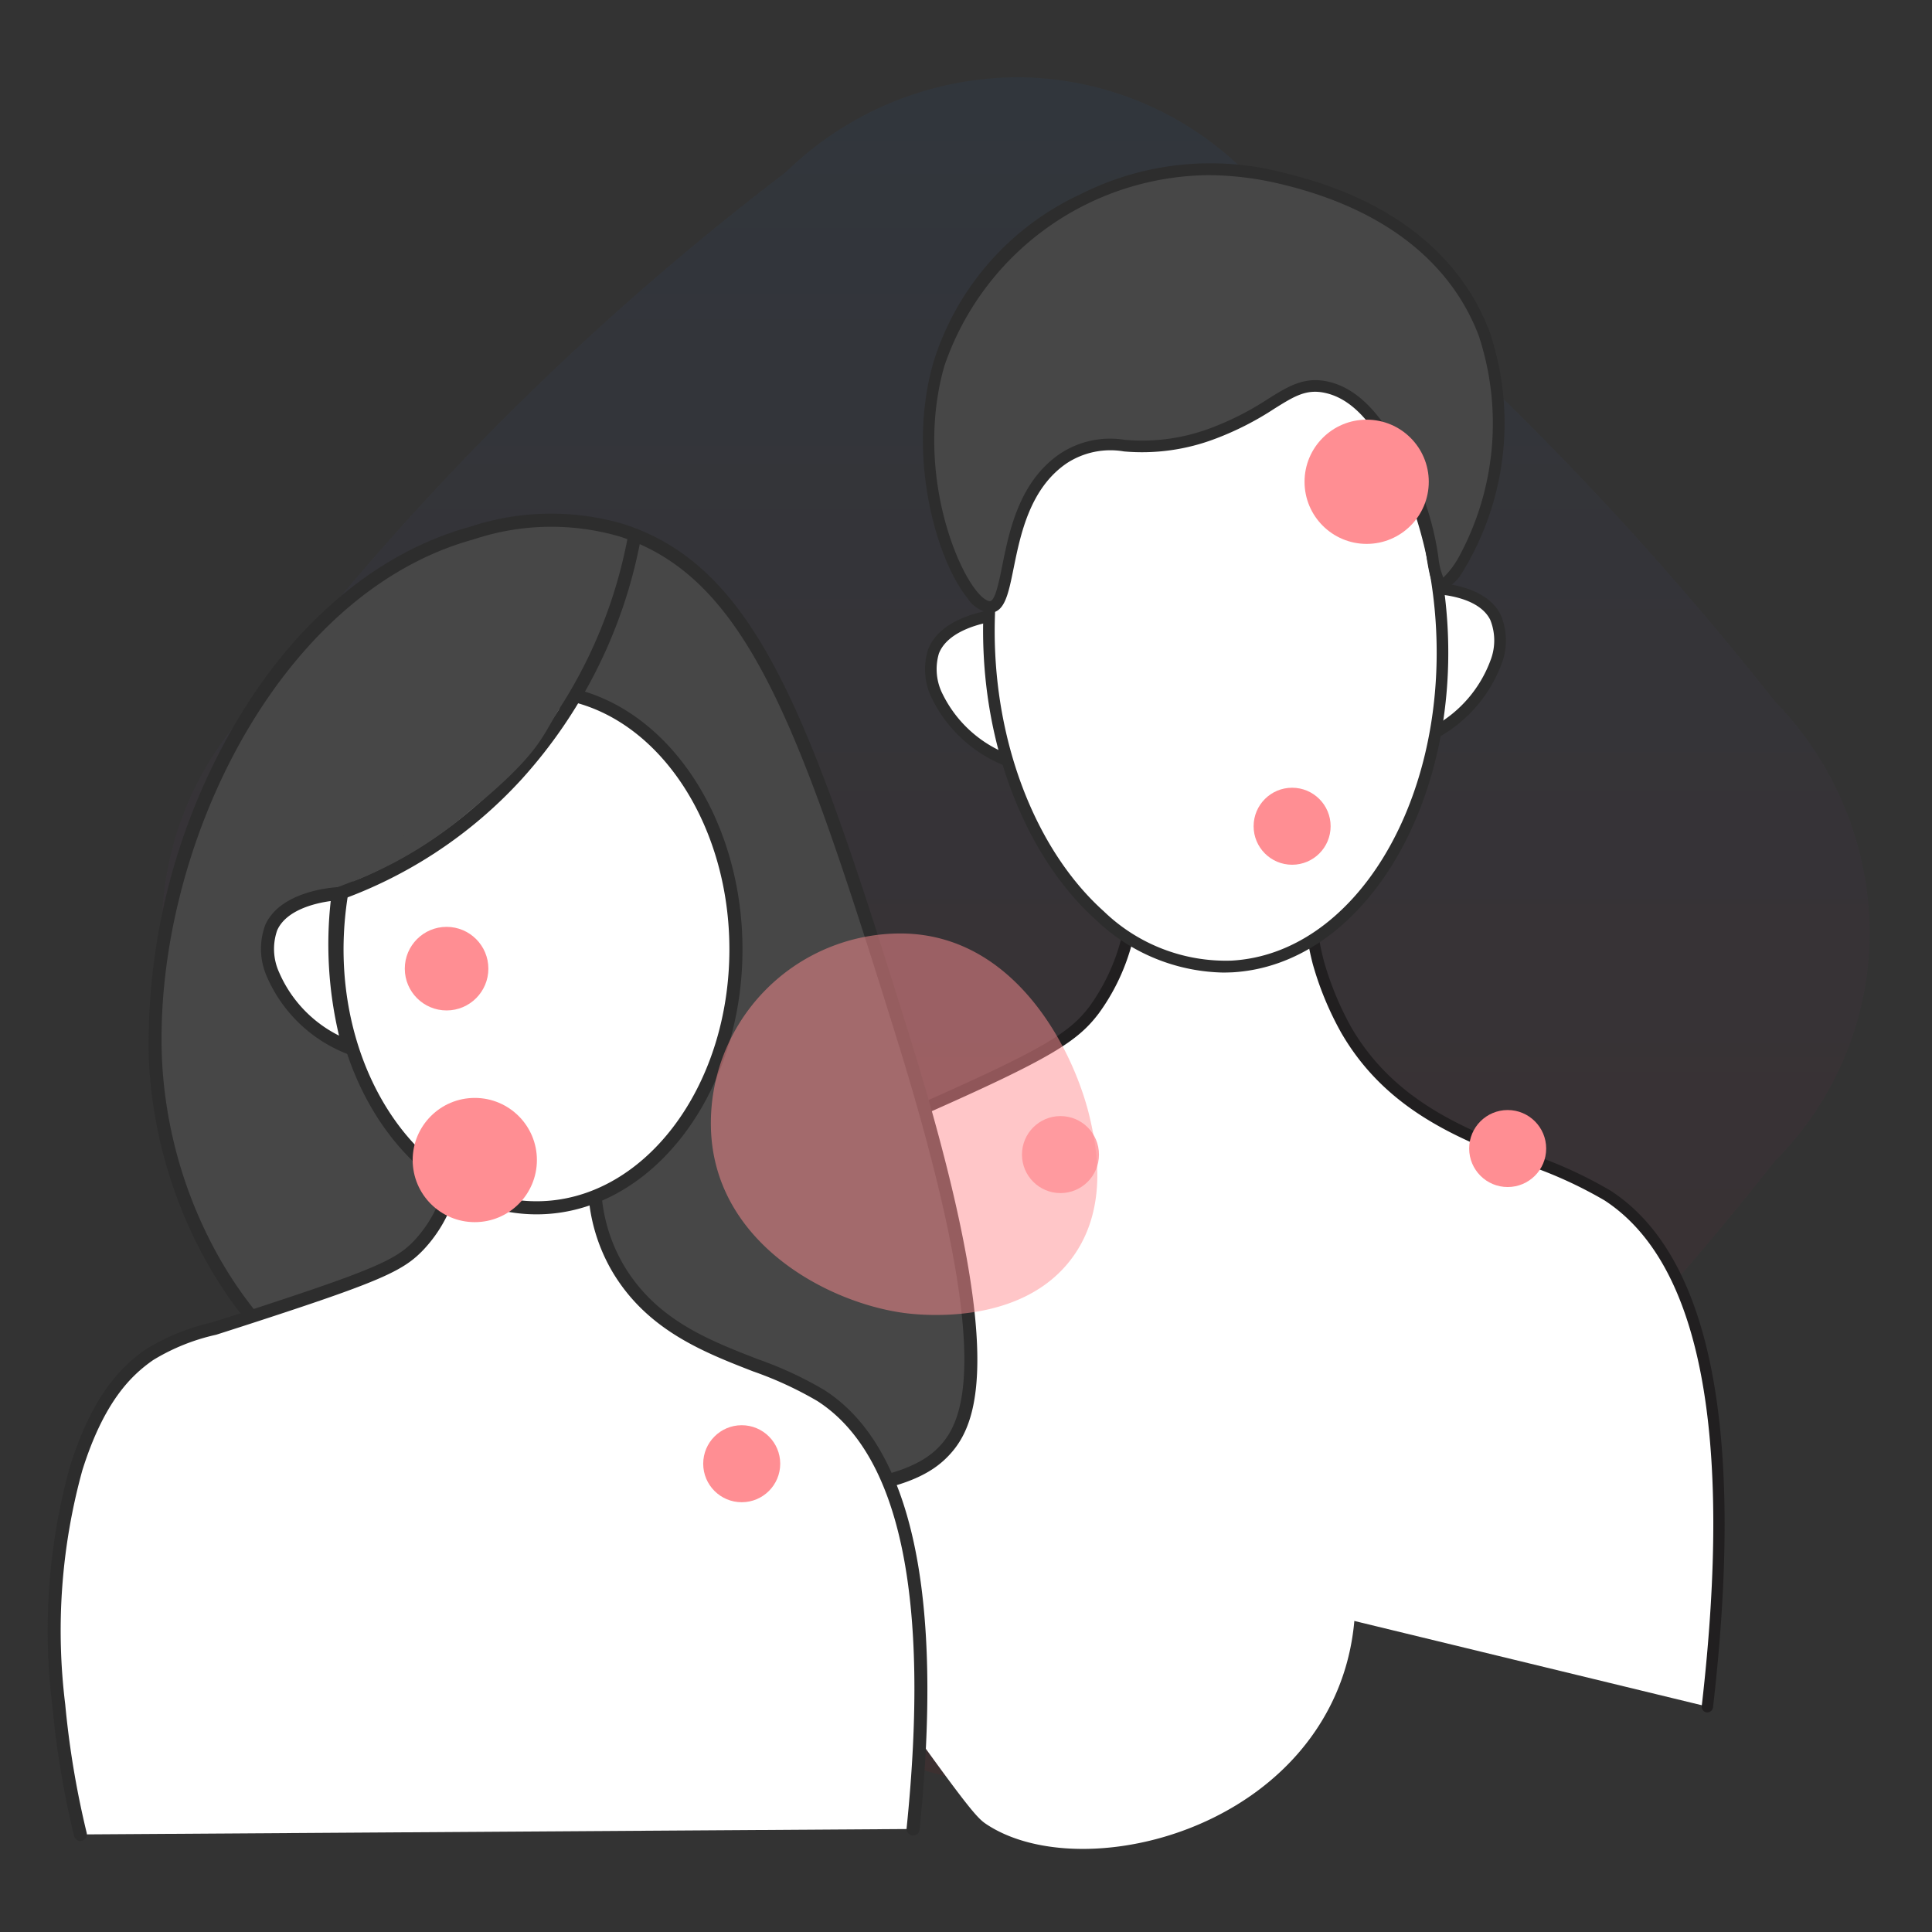 <?xml version="1.0" encoding="UTF-8"?> <svg xmlns="http://www.w3.org/2000/svg" xmlns:xlink="http://www.w3.org/1999/xlink" width="100" height="100" viewBox="0 0 100 100"><rect x="0" y="0" width="100" height="100" fill="#333333" stroke="none"/><defs><style> .cls-1, .cls-10 { fill: none; } .cls-2 { opacity: 0.05; fill: url(#linear-gradient); } .cls-3 { fill: #fff; } .cls-4 { fill: #211f20; } .cls-5 { fill: #a2c064; } .cls-6 { fill: #2d2d2d; } .cls-7 { fill: #474747; } .cls-12, .cls-8 { fill: #ff8e93; } .cls-9 { fill: #ffa7ac; } .cls-10 { stroke: #2d2d2d; stroke-miterlimit: 10; stroke-width: 0.704px; } .cls-11 { mix-blend-mode: multiply; isolation: isolate; } .cls-12 { opacity: 0.5; } </style><linearGradient id="linear-gradient" x1="0.5" x2="0.5" y2="1" gradientUnits="objectBoundingBox"><stop offset="0" stop-color="#1778f2"></stop><stop offset="1" stop-color="#f40009"></stop></linearGradient></defs><g id="Group_124973" data-name="Group 124973" transform="translate(-218 -108)"><rect id="Rectangle_10346" data-name="Rectangle 10346" class="cls-1" width="100" height="100" transform="translate(218 108)"></rect><g id="Group_124893" data-name="Group 124893" transform="translate(5)"><path id="Path_153238" data-name="Path 153238" class="cls-2" d="M32.3,83.491A105.79,105.79,0,0,1,17.2,70.917,105.57,105.57,0,0,1,4.909,56.1,17.251,17.251,0,0,1,0,44.2,16.783,16.783,0,0,1,4.909,32.3,144.539,144.539,0,0,1,32.3,4.909,17.263,17.263,0,0,1,44.2,0,16.781,16.781,0,0,1,56.1,4.909a164.255,164.255,0,0,1,13.841,12.23A164.608,164.608,0,0,1,83.491,32.3,17.24,17.24,0,0,1,88.4,44.2a16.782,16.782,0,0,1-4.909,11.9A163.679,163.679,0,0,1,69.255,71.955,164.629,164.629,0,0,1,56.1,83.491a17.386,17.386,0,0,1-7.239,4.259,16.564,16.564,0,0,1-4.664.65,17.462,17.462,0,0,1-5.792-1.133A18.7,18.7,0,0,1,32.3,83.491Z" transform="translate(221.375 112)"></path><g id="Group_75769" data-name="Group 75769" transform="translate(-4.984 4)"><g id="Group_1008" data-name="Group 1008" transform="translate(254.198 149.749)"><path id="Path_108" data-name="Path 108" class="cls-3" d="M841.852,111.434c-.136-3.128-.259-11.585,3.1-14.453a7.754,7.754,0,0,1,.62-.5c1-.706,2.295-1.129,7.248-3.32,6.759-2.984,8.043-3.824,9.108-5.236a10.828,10.828,0,0,0,2.019-6.18l9.126.916a15.518,15.518,0,0,0,.45,2.828,16.249,16.249,0,0,0,1.434,3.471c3.359,5.822,9.951,6.252,13.539,8.587,3.667,2.387,7.221,8.632,5.169,26.456" transform="translate(-841.502 -81.418)"></path><path id="Path_109" data-name="Path 109" class="cls-4" d="M893.656,124.29l-.035,0a.3.3,0,0,1-.263-.331c1.627-14.133-.067-22.939-5.034-26.172a22.2,22.2,0,0,0-4.041-1.842c-3.394-1.3-7.241-2.769-9.593-6.846a16.362,16.362,0,0,1-1.465-3.544,15.554,15.554,0,0,1-.442-2.632l-8.562-.858a10.843,10.843,0,0,1-2.064,6.032c-1.1,1.458-2.445,2.334-9.227,5.328-1.609.713-2.833,1.237-3.784,1.647a20.115,20.115,0,0,0-3.413,1.645,6.706,6.706,0,0,0-.54.429l-.06.052c-3.031,2.586-3.179,10.014-3,14.212a.3.3,0,0,1-.286.312.285.285,0,0,1-.312-.286c-.186-4.307-.017-11.942,3.208-14.693a7.87,7.87,0,0,1,.641-.515,20.25,20.25,0,0,1,3.521-1.7c.95-.409,2.172-.934,3.778-1.645,6.659-2.94,7.963-3.78,8.991-5.142a10.388,10.388,0,0,0,1.959-6.013l.011-.317,9.692.971.017.252A15.021,15.021,0,0,0,873.8,85.4a16.105,16.105,0,0,0,1.4,3.4c2.247,3.893,5.988,5.324,9.29,6.586a22.541,22.541,0,0,1,4.152,1.9c5.175,3.366,6.959,12.362,5.3,26.74A.3.3,0,0,1,893.656,124.29Z" transform="translate(-841.49 -81.405)"></path></g><g id="Group_1009" data-name="Group 1009" transform="translate(262.898 172.282)"><path id="Path_110" data-name="Path 110" class="cls-3" d="M858.511,104.833,851,106.293l-.469,7.194,6.308,2.4Z" transform="translate(-850.535 -104.833)"></path></g><g id="Group_1010" data-name="Group 1010" transform="translate(263.058 176.482)"><path id="Path_111" data-name="Path 111" class="cls-3" d="M851.437,124.28a12.55,12.55,0,0,1,5.445-15.08l16.894,2.483c.35.627,3.873,7.189.671,13.393-3.616,7.008-13.413,8.908-17.727,6.087-.486-.317-.82-.6-5.283-6.884Z" transform="translate(-850.702 -109.2)"></path></g><g id="Group_1011" data-name="Group 1011" transform="translate(268.099 124.795)"><path id="Path_112" data-name="Path 112" class="cls-5" d="M855.943,55.46" transform="translate(-855.943 -55.46)"></path></g><g id="Group_1012" data-name="Group 1012" transform="translate(265.853 135.506)"><path id="Path_113" data-name="Path 113" class="cls-3" d="M857.32,66.946c-.235.026-2.655.324-3.254,1.878-.63,1.634.8,4.531,4.171,5.769a19.392,19.392,0,0,1-.917-7.647Z" transform="translate(-853.62 -66.609)"></path><path id="Path_114" data-name="Path 114" class="cls-6" d="M858.707,75.077l-.584-.215A7.14,7.14,0,0,1,854,71.291a3.383,3.383,0,0,1-.222-2.588c.66-1.715,3.212-2.038,3.5-2.069l.36-.038-.028.361a19.092,19.092,0,0,0,.9,7.53Zm-1.724-7.79c-.7.132-2.227.54-2.648,1.633a2.851,2.851,0,0,0,.209,2.125,6.34,6.34,0,0,0,3.206,3.014,19.674,19.674,0,0,1-.766-6.772Z" transform="translate(-853.608 -66.596)"></path></g><g id="Group_1013" data-name="Group 1013" transform="translate(291.382 134.138)"><path id="Path_115" data-name="Path 115" class="cls-3" d="M880.746,65.486c.237,0,2.673.025,3.424,1.5.789,1.554-.345,4.6-3.572,6.2a19.439,19.439,0,0,0,.148-7.707Z" transform="translate(-880.168 -65.186)"></path><path id="Path_116" data-name="Path 116" class="cls-6" d="M880.151,73.73l.137-.615a19.149,19.149,0,0,0,.145-7.588l-.064-.352.359,0c.27.013,2.864.038,3.692,1.667a3.392,3.392,0,0,1,.045,2.581,7.252,7.252,0,0,1-3.75,4.028Zm.937-7.941a19.7,19.7,0,0,1-.082,6.817,6.445,6.445,0,0,0,2.889-3.374,2.849,2.849,0,0,0-.01-2.12C883.358,66.074,881.8,65.841,881.088,65.79Z" transform="translate(-880.151 -65.174)"></path></g><g id="Group_1014" data-name="Group 1014" transform="translate(268.448 119.893)"><ellipse id="Ellipse_911" data-name="Ellipse 911" class="cls-3" cx="11.726" cy="16.825" rx="11.726" ry="16.825" transform="translate(0 1.039) rotate(-2.539)"></ellipse><path id="Path_117" data-name="Path 117" class="cls-6" d="M869.156,84.817a9.8,9.8,0,0,1-6.57-2.723c-3.359-3.021-5.532-8.15-5.811-13.722C856.3,58.941,861.3,50.967,867.924,50.6a9.648,9.648,0,0,1,7.056,2.708c3.36,3.021,5.532,8.151,5.811,13.722.472,9.43-4.529,17.4-11.149,17.776C869.479,84.812,869.318,84.817,869.156,84.817Zm-.748-33.634c-.149,0-.3,0-.45.013-6.292.353-11.038,8.044-10.584,17.147.272,5.415,2.37,10.389,5.613,13.3a9.089,9.089,0,0,0,6.621,2.556c6.292-.353,11.039-8.044,10.583-17.147-.271-5.415-2.37-10.389-5.614-13.3A9.209,9.209,0,0,0,868.408,51.183Z" transform="translate(-856.323 -50.371)"></path></g><g id="Group_1017" data-name="Group 1017" transform="translate(265.754 112.466)"><g id="Group_1015" data-name="Group 1015" transform="translate(0.296 0.299)"><path id="Path_118" data-name="Path 118" class="cls-7" d="M872.088,43.416a14.77,14.77,0,0,0-10.26,1.084c-1.07.545-5.9,2.991-7.488,8.549-1.739,6.094,1.26,12.645,2.668,12.551,1.256-.083.442-5.413,3.786-7.69,2.265-1.543,3.623.218,7.758-1.3,3.2-1.175,3.965-2.809,5.875-2.377,1.773.4,2.845,2.206,3.661,3.579,2.106,3.544,1.635,6.476,2.277,6.549,1,.114,4.52-6.757,2.2-12.9C880.26,45.353,873.616,43.777,872.088,43.416Z" transform="translate(-853.813 -42.952)"></path></g><g id="Group_1016" data-name="Group 1016"><path id="Path_119" data-name="Path 119" class="cls-6" d="M856.966,65.89a1.632,1.632,0,0,1-1.153-.754c-1.626-2.013-3.147-7.366-1.772-12.182a14.223,14.223,0,0,1,7.632-8.73,14.9,14.9,0,0,1,10.474-1.113l-.07.292.072-.292c6.881,1.634,9.61,5.38,10.687,8.234A14.768,14.768,0,0,1,881.3,64c-.368.472-.7.679-.981.65-.477-.054-.571-.607-.728-1.523a14.06,14.06,0,0,0-1.774-5.171c-.812-1.365-1.821-3.064-3.469-3.438-.993-.228-1.621.166-2.663.817a15.489,15.489,0,0,1-3.041,1.548,10.662,10.662,0,0,1-4.734.658,4.13,4.13,0,0,0-2.957.61c-1.92,1.306-2.4,3.7-2.756,5.45-.264,1.3-.453,2.243-1.179,2.291Zm11.3-22.648a14.591,14.591,0,0,0-13.651,9.878c-1.427,5,.379,10.05,1.663,11.641.316.391.56.529.687.529h.01c.268-.017.461-.969.631-1.81.373-1.85.884-4.385,3.007-5.828a4.7,4.7,0,0,1,3.326-.713,10.029,10.029,0,0,0,4.5-.622,14.919,14.919,0,0,0,2.931-1.495c1.049-.655,1.878-1.172,3.113-.893,1.9.431,3.029,2.331,3.853,3.718a14.767,14.767,0,0,1,1.85,5.375,3.794,3.794,0,0,0,.254,1.049,4.488,4.488,0,0,0,.828-1.11,14.469,14.469,0,0,0,1.01-11.4c-1.026-2.718-3.64-6.289-10.265-7.863l.067-.291-.069.291A16.209,16.209,0,0,0,868.268,43.242Z" transform="translate(-853.505 -42.641)"></path></g></g><g id="Group_1018" data-name="Group 1018" transform="translate(282.871 144.773)"><circle id="Ellipse_912" data-name="Ellipse 912" class="cls-8" cx="1.993" cy="1.993" r="1.993"></circle></g><g id="Group_1019" data-name="Group 1019" transform="translate(270.881 161.768)"><circle id="Ellipse_913" data-name="Ellipse 913" class="cls-9" cx="1.993" cy="1.993" r="1.993" transform="translate(0 0)"></circle></g><g id="Group_1020" data-name="Group 1020" transform="translate(294.028 161.455)"><circle id="Ellipse_914" data-name="Ellipse 914" class="cls-8" cx="1.993" cy="1.993" r="1.993" transform="translate(0)"></circle></g><g id="Group_1021" data-name="Group 1021" transform="translate(285.507 125.722)"><circle id="Ellipse_915" data-name="Ellipse 915" class="cls-8" cx="3.215" cy="3.215" r="3.215"></circle></g><g id="Group_1024" data-name="Group 1024" transform="translate(225.669 130.569)"><g id="Group_1022" data-name="Group 1022" transform="translate(0.339 0.342)"><path id="Path_120" data-name="Path 120" class="cls-7" d="M815.254,100.254a23.556,23.556,0,0,1-3.052-10.5c-.44-10.511,5.644-24.3,16.368-27.248a13.076,13.076,0,0,1,7.768-.147c6.932,2.244,9.634,10.413,14.5,26,5.309,17.025,3.44,20.261,2.289,21.549-.753.843-2.194,1.966-7.425,2.268C840.732,112.459,822.849,113.492,815.254,100.254Z" transform="translate(-812.18 -61.819)"></path></g><g id="Group_1023" data-name="Group 1023"><path id="Path_121" data-name="Path 121" class="cls-6" d="M841.715,112.616c-13.12,0-22.115-4.1-26.768-12.206h0a23.808,23.808,0,0,1-3.1-10.657,32.876,32.876,0,0,1,4.038-16.637c3.111-5.687,7.579-9.578,12.577-10.953a13.326,13.326,0,0,1,7.962-.142c6.963,2.253,9.689,10.1,14.714,26.222,4.992,16,3.807,20.1,2.219,21.874-.9,1.012-2.519,2.085-7.658,2.38Q843.649,112.615,841.715,112.616Zm-26.18-12.545c4.972,8.665,15.114,12.611,30.129,11.749,4.921-.284,6.428-1.3,7.191-2.155,1.356-1.517,2.585-5.367-2.359-21.222-4.956-15.894-7.633-23.628-14.277-25.779a12.7,12.7,0,0,0-7.573.152c-10.2,2.806-16.568,16.177-16.119,26.908a23.15,23.15,0,0,0,3.008,10.348Z" transform="translate(-811.828 -61.463)"></path></g></g><g id="Group_1025" data-name="Group 1025" transform="translate(220.5 163.858)"><path id="Path_122" data-name="Path 122" class="cls-3" d="M851.22,130.9c1.53-14.918-1.513-20.336-4.772-22.432-3.006-1.931-7.89-2.25-10.468-6.527a8.934,8.934,0,0,1-1.251-4.469l-7.252-1a6.981,6.981,0,0,1-1.861,4.233c-.907.943-1.968,1.478-7.487,3.293-4.886,1.611-5.4,1.632-6.438,2.354-1.364.948-2.721,2.471-3.794,5.882-.407,1.295-1.54,5.395-.9,12.248a46.746,46.746,0,0,0,1.119,6.7" transform="translate(-806.466 -96.09)"></path><path id="Path_123" data-name="Path 123" class="cls-6" d="M808.1,131.507a.338.338,0,0,1-.329-.26,47.361,47.361,0,0,1-1.127-6.747,31.853,31.853,0,0,1,.914-12.381c1.189-3.777,2.722-5.223,3.925-6.059a11.213,11.213,0,0,1,3.444-1.4c.775-.247,1.77-.565,3.081-1,5.419-1.782,6.487-2.312,7.348-3.207a6.584,6.584,0,0,0,1.769-4.033l.036-.349,7.886,1.087,0,.289a8.59,8.59,0,0,0,1.2,4.3c1.68,2.786,4.34,3.82,6.913,4.82a19.424,19.424,0,0,1,3.448,1.6c4.519,2.906,6.177,10.559,4.927,22.752a.332.332,0,0,1-.372.3.339.339,0,0,1-.3-.372c1.222-11.917-.332-19.357-4.62-22.113a18.95,18.95,0,0,0-3.327-1.535c-2.554-.993-5.448-2.119-7.248-5.1a9.186,9.186,0,0,1-1.29-4.348l-6.628-.914a7.151,7.151,0,0,1-1.912,4.086c-.967,1.005-2.025,1.539-7.625,3.38-1.313.433-2.309.751-3.087,1a10.68,10.68,0,0,0-3.262,1.311c-1.115.776-2.539,2.125-3.665,5.706a31.186,31.186,0,0,0-.886,12.115,46.647,46.647,0,0,0,1.111,6.651.338.338,0,0,1-.249.409A.326.326,0,0,1,808.1,131.507Z" transform="translate(-806.453 -96.075)"></path></g><g id="Group_1026" data-name="Group 1026" transform="translate(235.088 139.681)"><path id="Path_124" data-name="Path 124" class="cls-3" d="M834.3,71.28c4.741,1.2,8.321,6.616,8.321,13.123,0,7.394-4.624,13.382-10.318,13.382S821.974,91.8,821.974,84.4a18.144,18.144,0,0,1,.245-2.933" transform="translate(-821.635 -70.95)"></path><path id="Path_125" data-name="Path 125" class="cls-6" d="M832.291,98.11c-5.883,0-10.67-6.155-10.67-13.721a18.478,18.478,0,0,1,.25-2.988l.668.112a17.753,17.753,0,0,0-.24,2.877c0,7.191,4.482,13.043,9.992,13.043s9.979-5.852,9.979-13.043c0-6.23-3.392-11.611-8.066-12.795l.167-.658c4.969,1.259,8.577,6.916,8.577,13.453C842.949,91.955,838.168,98.11,832.291,98.11Z" transform="translate(-821.621 -70.937)"></path></g><g id="Group_1027" data-name="Group 1027" transform="translate(234.947 131.862)"><path id="Path_126" data-name="Path 126" class="cls-6" d="M821.688,81.685l-.214-.642a22.75,22.75,0,0,0,9.542-6.227,24.8,24.8,0,0,0,5.977-12.009l.665.129a25.482,25.482,0,0,1-6.143,12.338A23.433,23.433,0,0,1,821.688,81.685Z" transform="translate(-821.474 -62.807)"></path></g><g id="Group_1028" data-name="Group 1028" transform="translate(241.512 158.367)"><path id="Path_127" data-name="Path 127" class="cls-10" d="M828.3,90.365" transform="translate(-828.3 -90.365)"></path></g><g id="Group_1029" data-name="Group 1029" transform="translate(231.487 149.895)"><path id="Path_128" data-name="Path 128" class="cls-3" d="M821.892,81.93c-.244.013-2.764.182-3.464,1.755-.737,1.653.594,4.735,4.016,6.211a20.15,20.15,0,0,1-.552-7.967Z" transform="translate(-817.891 -81.571)"></path><path id="Path_129" data-name="Path 129" class="cls-6" d="M822.945,90.475l-.648-.281a7.488,7.488,0,0,1-4.1-3.959,3.545,3.545,0,0,1-.091-2.7c.778-1.746,3.455-1.938,3.758-1.954l.406-.021-.052.4a19.815,19.815,0,0,0,.542,7.832ZM821.491,82.3c-.745.1-2.291.44-2.769,1.513a2.923,2.923,0,0,0,.1,2.18,6.572,6.572,0,0,0,3.1,3.272,20.44,20.44,0,0,1-.43-6.965Z" transform="translate(-817.877 -81.557)"></path></g><g id="Group_1030" data-name="Group 1030" transform="translate(236.21 140.673)"><path id="Path_130" data-name="Path 130" class="cls-7" d="M822.834,80.961a21.274,21.274,0,0,0,6.058-3.639c3.8-3.119,3.757-3.938,4.689-5.336C828.872,75.06,826.105,78.192,822.834,80.961Z" transform="translate(-822.834 -71.986)"></path></g><g id="Group_1031" data-name="Group 1031" transform="translate(239.344 160.828)"><circle id="Ellipse_916" data-name="Ellipse 916" class="cls-8" cx="3.215" cy="3.215" r="3.215" transform="translate(0 0)"></circle></g><g id="Group_1032" data-name="Group 1032" transform="translate(238.936 151.974)"><circle id="Ellipse_917" data-name="Ellipse 917" class="cls-8" cx="2.163" cy="2.163" r="2.163" transform="translate(0 0)"></circle></g><g id="Group_1033" data-name="Group 1033" transform="translate(254.382 177.769)"><circle id="Ellipse_918" data-name="Ellipse 918" class="cls-8" cx="1.993" cy="1.993" r="1.993" transform="translate(0 0)"></circle></g><g id="Group_1034" data-name="Group 1034" class="cls-11" transform="translate(254.778 152.317)"><path id="Path_131" data-name="Path 131" class="cls-12" d="M861.733,93.725c.27,1.213,1,4.473-.918,7.108-2.631,3.622-8.011,2.98-8.731,2.883-3.992-.538-9.886-3.677-9.99-9.65a9.821,9.821,0,0,1,9.649-9.99C857.893,83.969,860.97,90.3,861.733,93.725Z" transform="translate(-842.092 -84.075)"></path></g></g></g></g></svg> 